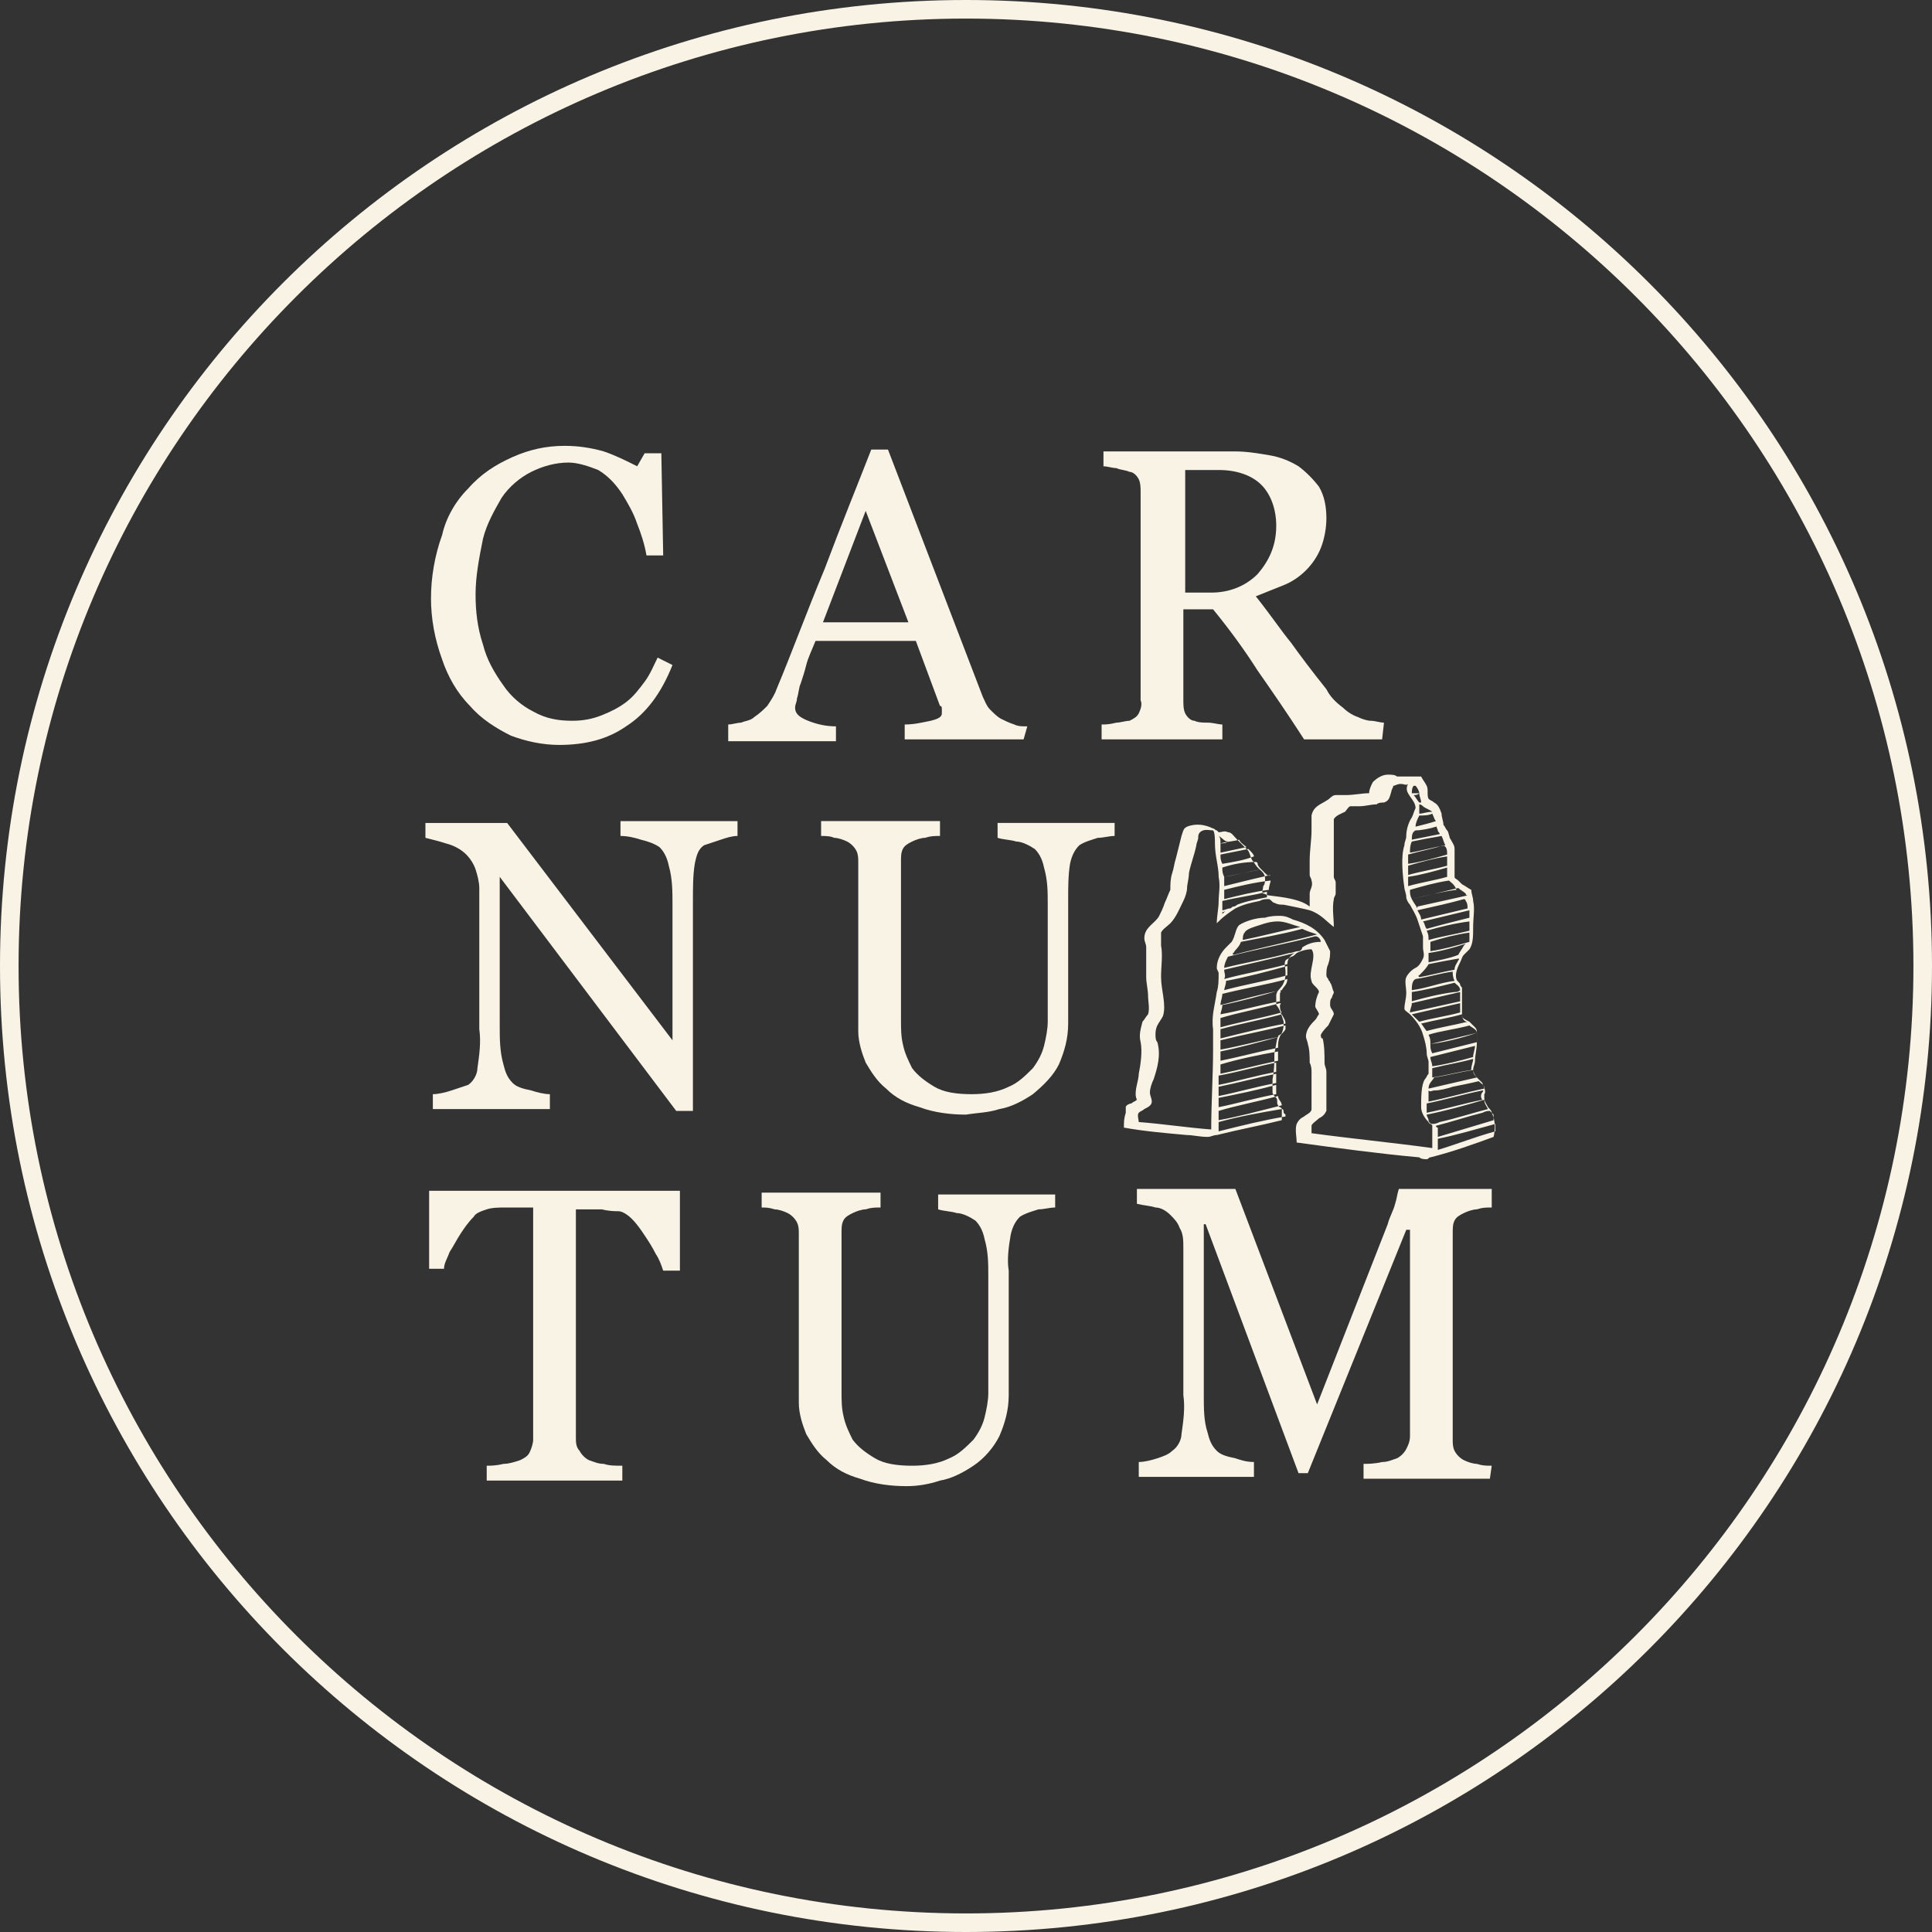 <?xml version="1.0" encoding="UTF-8"?>
<svg id="Ebene_1" data-name="Ebene 1" xmlns="http://www.w3.org/2000/svg" viewBox="0 0 104 104">
  <rect x="0" y="0" width="104" height="104" fill="#333333" stroke="none"/>
  <defs>
    <style>
      .cls-1 {
        fill: #f8f3e5;
        stroke-width: 0px;
      }
    </style>
  </defs>
  <g>
    <path class="cls-1" d="m30.1,40.1c-.9,0-1.8-.2-2.6-.5-.8-.4-1.6-.9-2.2-1.6-.7-.7-1.2-1.6-1.5-2.5-.4-1.1-.6-2.2-.6-3.3s.2-2.3.6-3.4c.2-.9.7-1.8,1.4-2.5.7-.8,1.5-1.3,2.4-1.7.9-.4,1.8-.6,2.8-.6.7,0,1.4.1,2.1.3.6.2,1.2.5,1.8.8l.4-.7h.9l.1,5.5h-.9c-.1-.6-.3-1.2-.5-1.7-.2-.6-.5-1.1-.8-1.6-.4-.6-.8-1-1.3-1.3-.5-.2-1.1-.4-1.6-.4-.7,0-1.4.2-2,.5-.6.3-1.2.8-1.6,1.4-.4.7-.8,1.4-1,2.2-.2,1-.4,2-.4,3,0,.9.1,1.8.4,2.7.2.8.6,1.5,1.1,2.2.4.6,1,1.1,1.6,1.4.7.4,1.4.5,2.1.5.6,0,1.1-.1,1.6-.3s.9-.4,1.3-.7c.4-.3.7-.7,1-1.1.3-.4.5-.9.7-1.3l.8.4c-.6,1.5-1.4,2.6-2.5,3.3-1,.7-2.2,1-3.6,1"/>
    <path class="cls-1" d="m55.1,39.8h-6.4v-.8c.5,0,.9-.1,1.4-.2.4-.1.6-.2.6-.4v-.2c0-.1,0-.2-.1-.2l-1.3-3.5h-5.4c-.2.5-.4.9-.5,1.3-.1.4-.2.7-.3,1-.1.2-.1.5-.2.8,0,.2-.1.3-.1.5,0,.3.2.5.7.7s1,.3,1.5.3v.8h-5.8v-.9c.2,0,.5-.1.7-.1.2-.1.5-.1.7-.3.3-.2.5-.4.7-.6.2-.3.4-.6.5-.9.8-1.9,1.6-4.1,2.6-6.5.9-2.4,1.8-4.6,2.5-6.4h.9l5.1,13.3c.1.2.2.5.4.7.2.2.4.4.6.5s.4.2.7.3c.2.1.4.1.7.1l-.2.7h0Zm-6.2-6.3l-2.3-6-2.3,6h4.6Z"/>
    <path class="cls-1" d="m74.4,39.8h-4.2c-.9-1.4-1.8-2.7-2.5-3.7-.7-1.1-1.5-2.2-2.4-3.3h-1.6v4.9c0,.2,0,.5.1.7s.3.4.5.4c.2.1.5.1.7.1.3,0,.6.1.8.1v.8h-6.5v-.8c.2,0,.4,0,.8-.1.2,0,.5-.1.7-.1.2-.1.4-.2.5-.4s.2-.5.1-.7v-11.2c0-.2,0-.5-.1-.7s-.3-.4-.5-.4c-.2-.1-.5-.1-.7-.2-.2,0-.5-.1-.7-.1v-.8h7.1c.6,0,1.2.1,1.8.2.6.1,1.1.3,1.6.6.4.3.8.7,1.1,1.1.3.5.4,1.1.4,1.7,0,.5-.1,1.1-.3,1.6s-.5.9-.8,1.2c-.3.3-.7.6-1.2.8-.5.2-1,.4-1.5.6.8,1,1.4,1.9,1.9,2.5.5.7,1.1,1.5,1.9,2.5.2.4.5.7.9,1,.2.2.5.4.8.5.2.1.5.2.7.2s.5.1.7.1l-.1.9h0Zm-5.7-11.5c0-.9-.3-1.7-.8-2.2s-1.3-.8-2.3-.8h-1.8v6.6h1.4c.9,0,1.8-.3,2.5-1,.6-.7,1-1.5,1-2.6Z"/>
    <path class="cls-1" d="m36.5,68.4h-.8c-.1-.3-.2-.6-.4-.9-.2-.4-.4-.7-.6-1-.2-.3-.4-.6-.7-.9-.2-.2-.5-.4-.7-.4s-.5,0-.9-.1h-1.4v12.3c0,.2,0,.5.2.7.1.2.3.4.5.5.3.1.5.2.8.2.3.1.6.1,1,.1v.8h-7.3v-.8c.2,0,.5,0,.9-.1.3,0,.6-.1.9-.2.2-.1.4-.2.5-.4s.2-.5.2-.7v-12.5h-1.5c-.3,0-.7,0-1,.1s-.6.2-.7.4c-.3.3-.5.6-.7.9-.2.3-.4.7-.6,1-.1.3-.3.6-.3.9h-.8v-4.2h13.5v4.3h-.1Z"/>
    <path class="cls-1" d="m56.8,65c-.3,0-.6.1-.9.1-.3.1-.7.2-1,.4-.2.2-.4.5-.5,1-.1.6-.2,1.3-.1,1.9v6.7c0,.8-.2,1.5-.5,2.2-.3.6-.8,1.2-1.4,1.6-.6.4-1.2.7-1.8.8-.6.2-1.2.3-1.8.3-.8,0-1.7-.1-2.5-.4-.7-.2-1.3-.5-1.8-1-.5-.4-.8-.9-1.1-1.4-.2-.5-.4-1.1-.4-1.7v-9.1c0-.2,0-.4-.1-.6-.1-.2-.3-.4-.5-.5s-.5-.2-.7-.2c-.3-.1-.5-.1-.7-.1v-.8h6.4v.8c-.3,0-.5,0-.8.1-.2,0-.5.1-.7.2-.2.1-.4.2-.5.4s-.1.4-.1.7v8.5c0,.4,0,.9.1,1.3.1.5.3.9.5,1.3.3.4.7.7,1.2,1s1.2.4,2,.4c.7,0,1.4-.1,2-.4.5-.2.9-.6,1.3-1,.3-.4.5-.8.6-1.2s.2-.9.2-1.3v-6.3c0-.7,0-1.3-.2-2-.1-.5-.3-.8-.5-1-.3-.2-.7-.4-1-.4-.3-.1-.7-.1-1-.2v-.8h6.3v.7Z"/>
    <path class="cls-1" d="m80.2,79.6h-6.8v-.8c.2,0,.6,0,1-.1.3,0,.5-.1.8-.2.2-.1.4-.3.5-.5s.2-.4.2-.7v-11.1h-.2l-5.3,13.1h-.5l-5-13.4h-.1v9.2c0,.7,0,1.4.2,2,.1.4.2.7.5,1,.2.2.5.3,1,.4.3.1.6.2,1,.2v.8h-6.2v-.8c.3,0,.7-.1,1-.2.3-.1.6-.2.8-.4.3-.2.5-.6.5-.9.1-.7.2-1.4.1-2.1v-7.9c0-.4,0-.8-.2-1.1-.1-.3-.3-.5-.5-.7s-.5-.4-.8-.4c-.3-.1-.6-.1-1-.2v-.8h5.3l4.4,11.6,3.8-9.7c.1-.4.3-.7.4-1.1.1-.3.1-.5.2-.8h5v1c-.3,0-.5,0-.8.1-.2,0-.5.1-.7.2-.2.1-.4.2-.5.4s-.1.4-.1.7v11.1c0,.2,0,.4.1.6.1.2.3.4.5.5s.5.2.7.2c.3.1.5.1.8.1l-.1.7h0Z"/>
    <path class="cls-1" d="m39.7,45c-.3,0-.6.1-.9.2-.3.1-.6.2-.9.3-.3.2-.4.5-.5,1-.1.6-.1,1.3-.1,2v11.3h-.9l-9.5-12.6v8c0,.7,0,1.4.2,2.1.1.4.2.7.5,1,.2.2.5.3,1,.4.3.1.7.2,1,.2v.8h-6.3v-.8c.3,0,.7-.1,1-.2.3-.1.6-.2.9-.3.3-.2.5-.6.5-.9.1-.7.2-1.4.1-2.1v-7.6c0-.3-.1-.7-.2-1-.1-.3-.3-.6-.5-.8-.3-.3-.7-.5-1.1-.6-.3-.1-.7-.2-1.1-.3v-.8h4.4l8.9,11.7v-7.3c0-.7,0-1.4-.2-2.1-.1-.5-.3-.8-.5-1-.3-.2-.6-.3-1-.4-.3-.1-.7-.2-1.1-.2v-.8h6.3v.8h0Z"/>
    <path class="cls-1" d="m60,45c-.3,0-.6.1-.9.1-.3.1-.7.2-1,.4-.2.2-.4.5-.5,1-.1.6-.1,1.3-.1,1.9v6.7c0,.8-.2,1.5-.5,2.2-.3.6-.8,1.1-1.4,1.6-.6.4-1.2.7-1.8.8-.6.2-1.2.2-1.8.3-.8,0-1.7-.1-2.5-.4-.7-.2-1.3-.5-1.8-1-.5-.4-.8-.9-1.1-1.4-.2-.5-.4-1.1-.4-1.7v-9.1c0-.2,0-.4-.1-.6s-.3-.4-.5-.5-.5-.2-.7-.2c-.2-.1-.5-.1-.7-.1v-.8h6.4v.8c-.3,0-.5,0-.8.1-.2,0-.5.1-.7.2s-.4.2-.5.4c-.1.2-.1.4-.1.7v8.5c0,.4,0,.9.1,1.3.1.5.3.9.5,1.3.3.4.7.7,1.2,1s1.2.4,2,.4c.7,0,1.4-.1,2-.4.5-.2.9-.6,1.3-1,.3-.4.5-.8.6-1.2.1-.4.2-.9.2-1.3v-6.3c0-.7,0-1.3-.2-2-.1-.5-.3-.8-.5-1-.3-.2-.7-.4-1-.4-.3-.1-.7-.1-1-.2v-.8h6.3v.7h0Z"/>
    <path class="cls-1" d="m76.5,41.8c.1.2.2.3.3.5s0,.5.1.7c.1.1.2.1.3.2.2.1.3.3.4.6,0,.2.1.4.1.6.1.1.1.2.2.3.1.1.1.4.2.5.1.2.2.3.2.5v1.5c0,.1.1.1.2.2q.1.1.2.2c.2.1.3.2.5.3,0,.2.1.4.1.6.1.4,0,.9,0,1.4s0,.9-.2,1.2c-.1.1-.2.2-.3.3-.1.1-.1.2-.2.4-.1.2-.3.6-.2.9,0,.1.2.2.2.3s.1.1.1.2v1.5c0,.1.2.2.4.3.1.1.2.2.3.3.1.1.1.2.1.3v.5c0,.4-.1.7-.1,1,0,.2-.1.3-.1.5,0,.1.1.3.2.4l.3.3q0,.1.1.2c0,.1.1.3,0,.4v.2c0,.2.1.3.2.5.1.1.2.2.2.3.2.4.2.9.1,1.3-1.1.4-2.2.8-3.4,1.1-.1,0-.1.1-.2.1s-.3,0-.4-.1c-2.2-.2-4.4-.5-6.6-.8,0-.3-.1-.7,0-1,.1-.2.2-.3.4-.4.1-.1.4-.2.4-.4v-2c0-.1,0-.3-.1-.5,0-.3,0-.7-.1-1,0-.1-.1-.3-.1-.4,0-.4.3-.7.5-.9.1-.1.1-.2.2-.3,0-.1-.1-.2-.2-.4,0-.3.1-.6.2-.8,0-.1-.1-.2-.2-.3-.1-.1-.2-.2-.2-.3-.2-.5.3-1.3,0-1.7-.3,0-.6.1-.8.2-.1.1-.2.2-.3.2-.1.1-.2.1-.3.2-.1.2,0,.4,0,.6s0,.4-.1.6c-.1.3-.4.4-.4.7v.5c.2.2.3.6.4.9,0,.2,0,.4-.1.6,0,.1-.2.1-.2.2-.1.2-.1.5-.2.9,0,.5,0,.9-.1,1.4v.7c0,.1.1.2.2.3.1.1,0,.3.1.4,0,.1.2.1.2.2v.6c-1.2.3-2.3.5-3.5.8-.2,0-.3.1-.5.1h0c-.4,0-.8-.1-1.1-.1-1.1-.1-2.3-.2-3.4-.4,0-.3,0-.5.1-.8v-.3c0-.1.2-.2.3-.2.1-.1.2-.1.3-.2-.2-.4.1-1,.1-1.4.1-.5.2-1.2.1-1.7-.1-.4,0-.7.1-1.1.1-.1.2-.3.3-.4.1-.3,0-.7,0-1s-.1-.7-.1-1v-1.6c0-.2-.1-.3-.1-.5,0-.6.6-.8.8-1.2.1-.2.2-.4.3-.7.1-.2.2-.5.3-.7,0-.3,0-.6.1-.9s.1-.5.2-.8c.1-.4.2-.8.3-1.2.1-.3.1-.4.3-.5.5-.2,1-.1,1.4.1.1,0,.1.1.2.1l.1.1c.2,0,.3-.1.5,0,.2,0,.3.2.5.4.2.2.4.4.6.6.1.2.1.3.2.5.1.1.2.3.3.4.2.2.4.3.4.6,0,.1,0,.3-.1.4,0,.1-.1.4,0,.4s.2.1.3.1c.8.1,1.7.2,2.2.6v-.7c0-.2.2-.4.1-.7,0-.1-.1-.2-.1-.3v-.8c0-.5.1-1.1.1-1.6v-.8c.1-.5.5-.6.8-.8.2-.1.3-.3.5-.3h.5c.5,0,.9-.1,1.3-.1,0-.2.1-.4.2-.6.2-.2.5-.4.8-.4.2,0,.4,0,.5.1,1,0,1.1,0,1.3,0m-1.1.4c-.2,0-.3.1-.4.1,0,.1-.1.2-.1.3-.1.3-.1.5-.4.6-.1,0-.3,0-.4.1-.3,0-.6.1-.9.1h-.5c-.1,0-.2.2-.3.3-.2.1-.5.2-.6.4v3.1c0,.1.1.2.1.3v.6c0,.1-.1.2-.1.3-.1.5,0,1,0,1.5-.4-.3-.7-.7-1.3-.9-.4-.1-.9-.2-1.4-.3-.2,0-.3,0-.5-.1-.1,0-.2-.2-.3-.2-.2,0-.3,0-.5.1-.5.1-.9.2-1.3.4-.3.2-.6.4-.9.7l-.1.1c0-.4.1-.8.1-1.2s.1-.8,0-1.3c0-.6-.2-1.1-.2-1.8,0-.2,0-.6-.1-.7-.2,0-.5-.1-.7.1-.1.1-.1.2-.1.3s-.1.3-.1.4c-.1.5-.3,1-.4,1.5,0,.3-.1.6-.1.8s-.1.5-.2.7c-.2.4-.4.9-.7,1.2-.2.2-.4.3-.5.5v.7c.1.5,0,1.1,0,1.7,0,.7.3,1.5.1,2.1-.1.2-.2.3-.3.5s-.1.4-.1.5,0,.3.1.4c.2.7,0,1.4-.2,2-.1.2-.2.5-.2.7s.1.3.1.5-.2.3-.4.4c-.1.1-.2.1-.3.2-.1.1,0,.4,0,.5,1.3.1,2.6.3,3.9.4,0-1.4.1-2.9.1-4.3v-1.1c-.1-.7.1-1.3.2-2,.1-.3.1-.7.1-1,0-.1-.1-.2-.1-.3,0-.4.2-.8.5-1.1.1-.1.2-.2.3-.3.2-.3.2-.7.4-.9.3-.2.9-.4,1.4-.4.3-.1.6-.1.8-.1.3,0,.5.1.7.2.7.2,1.3.5,1.7,1.1.1.2.2.4.3.6,0,.2,0,.4-.1.7-.1.2-.1.4-.1.6,0,.1.1.2.1.2,0,.1.1.1.1.2.1.1.1.3.2.5,0,.1-.1.2-.1.3-.1.1-.1.2-.1.4s.2.3.2.5c-.1.2-.2.4-.3.6-.1.1-.3.3-.4.5,0,.1,0,.2.1.2.1.4.1.9.1,1.3,0,.2.1.3.1.5v2.1c-.1.2-.2.3-.4.4-.1.1-.4.3-.4.4v.4c2.2.3,4.3.5,6.5.8v-1.2c0-.1-.2-.1-.2-.2-.2-.2-.4-.5-.4-.8,0-.5,0-1.2.2-1.5.1-.1.1-.2.2-.3v-.6c0-.2-.1-.3-.1-.5,0-.3-.1-.7-.2-1-.1-.4-.4-.8-.7-1.1-.1-.1-.3-.2-.3-.3,0-.3.1-.5.1-.9,0-.2-.1-.6,0-.8.1-.2.3-.4.5-.5s.3-.3.4-.5c.1-.2,0-.4,0-.6v-.6c-.1-.3-.2-.6-.3-.9s-.3-.6-.4-.8c-.1-.1-.2-.3-.2-.4,0-.2-.1-.4-.1-.5-.1-.7-.2-1.7,0-2.3,0-.2.1-.3.1-.5,0-.3.1-.7.3-1,.1-.2.1-.3.2-.5,0-.5-.7-.8-.4-1.3-.1.1-.2,0-.4,0m.7.1c-.1.1-.1.3-.1.4h.4c0-.1-.1-.3-.2-.4h-.1m0,.5c.1.1.2.3.3.4h.1c0-.2-.1-.3-.1-.5-.1.1-.2.1-.3.1m.5.6q-.1-.1-.2-.1v.5c.2,0,.4-.1.7-.1-.1-.1-.4-.2-.5-.3m.5.4c-.2.1-.5.1-.7.1-.1.2-.2.4-.2.6.4-.1.8-.2,1.1-.3-.1-.1-.1-.2-.2-.4m.3.9s-.1-.3-.1-.2c-.3.1-.8.2-1.1.2-.2.1-.2.3-.2.5.5-.1,1-.2,1.5-.3,0-.1-.1-.1-.1-.2Zm-11.7.7c.1,0,.3,0,.4-.1-.2,0-.3-.2-.5-.3.1.1.1.2.1.4Zm10.3-.1c-.1.2-.1.4-.1.6.6-.1,1.3-.3,1.9-.4-.1-.2-.1-.3-.2-.5-.6.1-1.1.2-1.6.3Zm-9.3-.1c-.3.1-.7.1-1,.2v.5c.5-.1.9-.2,1.4-.3-.1-.1-.3-.2-.4-.4m9.1.8v.5c.7-.1,1.4-.3,2.1-.5,0-.2,0-.4-.2-.5-.6.2-1.2.3-1.9.5m-8.6-.3c-.5.1-1,.2-1.5.3,0,.2,0,.3.1.5.6-.1,1.2-.2,1.7-.4,0-.1-.1-.2-.3-.4Zm10.7.4c-.7.1-1.4.3-2.1.5v.5c.7-.2,1.4-.3,2.1-.5v-.5m-12.1.6c0,.2,0,.3.1.5.7-.1,1.3-.3,2-.4-.1-.1-.2-.2-.2-.3,0,0,0-.1-.1-.1-.6,0-1.2.1-1.8.3m10,.5v.5c.7-.2,1.4-.3,2.1-.5v-.5c-.7.2-1.4.4-2.1.5m-7.7-.2c-.1-.1-.2-.2-.2-.2-.6.1-1.4.3-2,.4v.5c.8-.2,1.6-.4,2.5-.6-.1.1-.2,0-.3-.1Zm-2.2.9v.5c.8-.2,1.6-.4,2.4-.5,0-.2.1-.4.1-.5-.9.1-1.7.3-2.5.5Zm12.1-.5c-.7.1-1.4.3-2.1.5,0,.2,0,.3.1.5.8-.2,1.6-.4,2.4-.5-.1-.3-.3-.4-.4-.5m.9.7c-.1-.1-.3-.2-.4-.3-.8.2-1.7.4-2.5.6.1.2.2.3.3.5v-.1c.9-.2,1.8-.4,2.7-.6q-.1,0-.1-.1m-13.1.4v.5c.1,0,.3-.1.4-.1s.1-.1.2-.1.2-.1.2-.1c.5-.2,1.1-.3,1.6-.4v-.3c-.7.2-1.6.3-2.4.5Zm10.5.5c.1.2.2.3.2.5.8-.2,1.7-.4,2.5-.6,0-.1,0-.3-.1-.4,0,0,0-.1-.1-.1-.7.2-1.6.4-2.5.6m.5,1c0,.1,0,0,0,0,.7-.2,1.5-.4,2.3-.6v-.4c-.8.2-1.7.4-2.5.6.1.1.1.3.2.4Zm-11-.9v.1q.1-.1.2-.2h0q-.1.1-.2.1m11,1c.1.2.1.3.1.5.7-.2,1.4-.3,2.2-.5v-.5c-.8.1-1.6.3-2.3.5m-8-.5c-.4,0-.7.1-1,.2s-.7.2-.8.4c-.1.1-.1.3-.1.4,1-.2,2.1-.5,3.1-.7-.4-.1-.8-.3-1.2-.3m1.3.4s-.1,0,0,0c-1.1.3-2.3.5-3.3.7-.1.3-.3.4-.4.6,0,0-.1,0,0,.1,1.5-.4,3-.7,4.5-1.1-.3-.1-.6-.2-.8-.3m9,.2c-.7.1-1.5.3-2.1.5v.5c.7-.1,1.4-.3,2.1-.5v-.5m-8.3.2c-1.5.4-3.2.7-4.7,1.1-.1.2-.2.4-.2.6,1.2-.3,2.4-.5,3.5-.8.2,0,.3-.1.5-.1.1,0,.2-.1.2-.2.3-.2.6-.3,1-.3,0-.1-.1-.3-.3-.3m6.1.9v.5c.5-.1,1.1-.2,1.6-.4.1-.2.2-.3.3-.5l.1-.1c-.6.2-1.3.4-2,.5m-11,.9c0,.2.1.3,0,.5,1.1-.3,2.3-.5,3.4-.8,0-.3.2-.5.4-.6-1.2.3-2.5.6-3.8.9m11-.3c-.1.2-.3.4-.5.6,0,0-.1,0,0,.1.6-.1,1.3-.3,1.9-.4,0-.2.1-.3.2-.5,0,0,.1-.1,0-.1-.6.1-1.1.2-1.6.3m-10.9.9c0,.2-.1.4-.1.5,1.1-.3,2.3-.5,3.4-.8v-.5c-1.1.3-2.2.6-3.3.8Zm12.2-.5c-.7.1-1.3.3-2,.4-.2.1-.2.4-.2.6.8-.1,1.5-.4,2.3-.5-.1-.2-.1-.4-.1-.5h0Zm-9.2,1c.1-.2.3-.3.3-.6-1.1.3-2.3.5-3.5.8,0,.2-.1.4-.1.6,1.2-.3,2.2-.6,3.3-.8Zm9.3-.4c-.8.2-1.6.4-2.3.5v.5c.7-.2,1.5-.4,2.3-.5.1,0,.2,0,.3-.1,0-.2-.2-.3-.3-.4Zm-12.5,1.2c0,.2-.1.4-.1.5,1.1-.2,2.1-.5,3.2-.7v-.4c0-.1.1-.1,0-.2-1,.3-2.1.6-3.1.8m10.2-.1c0,.2-.1.3-.1.5.9-.2,1.8-.4,2.7-.6v-.5c-.9.2-1.7.4-2.6.6m0,.6c.1.1.3.3.4.4.7-.2,1.5-.3,2.2-.5v-.5c-.9.2-1.7.4-2.6.6m-10.3.2v.5c1.1-.3,2.2-.5,3.3-.8-.1-.1-.1-.3-.1-.4,0,0,.1-.1,0-.1-1.1.3-2.2.5-3.2.8Zm0,.6v.5c1.2-.3,2.4-.6,3.5-.8,0-.2-.1-.3-.2-.5-1.1.3-2.2.5-3.3.8m13-.8c-.7.2-1.4.3-2.2.5.1.1.2.3.3.4.7-.2,1.4-.3,2.2-.5-.2,0-.3-.2-.3-.4m.4.6s-.1,0,0,0c-.7.2-1.6.3-2.2.5.1.2.1.3.1.5.8-.2,1.7-.4,2.5-.6,0-.2-.3-.3-.4-.4m-13.4.8v.5c1.1-.2,2.2-.5,3.2-.7,0-.1.2-.2.3-.4v-.2c-1.2.3-2.3.5-3.5.8m11.3.2c0,.2,0,.3.1.5.8-.2,1.6-.4,2.4-.6v-.5c-.9.3-1.7.5-2.5.6m-11.3.4v.5c1-.2,2.1-.5,3.1-.7,0-.2,0-.4.1-.6-1.1.3-2.2.6-3.2.8Zm11.3.3c0,.2.1.3.1.5.7-.1,1.5-.3,2.2-.5,0-.2.1-.4.1-.6h0c-.8.2-1.6.4-2.4.6m-11.3.4v.5c1-.2,2.1-.5,3.1-.7v-.5c-1.1.2-2.1.4-3.1.7Zm13.6-.3c-.7.2-1.4.3-2.2.5v.5c.7-.1,1.4-.3,2.1-.4,0-.3.1-.4.1-.6m-10.6.2c-1,.2-2,.5-3.1.7v.5c1-.2,2-.5,3.1-.7v-.5Zm10.6.4c-.7.1-1.4.3-2.1.4-.1.2-.3.3-.3.6.9-.2,1.7-.4,2.6-.6-.1-.1-.2-.2-.2-.4m-13.7.9v.5c1-.2,2-.5,3.1-.7v-.5c-1,.2-2.1.5-3.1.7Zm14-.3c-.4.1-.9.2-1.4.3-.3.1-.7.2-1,.2-.1,0-.2.1-.3,0v.6c1-.2,2-.5,3-.7,0-.2-.2-.3-.3-.4m-14,.9v.5c1-.2,2-.5,3.1-.7v-.5c-1.1.3-2.1.5-3.1.7m11.2.3v.5c1-.2,2-.5,3-.7-.1-.1-.1-.3,0-.4,0,0,.1-.1,0-.1-1,.2-2,.5-3,.7Zm-11.2.4v.5c1.1-.2,2.2-.5,3.4-.8,0-.2-.2-.3-.2-.5-1.1.3-2.2.5-3.2.8m11.2.2c0,.1.1.2.1.3s.1.2.2.2.2,0,.4-.1c.9-.2,1.8-.5,2.6-.7-.1-.2-.2-.3-.2-.5-1,.3-2.1.6-3.1.8Zm-11.2.4v.5c1.2-.3,2.4-.6,3.6-.8v-.1l-.1-.1c0-.1,0-.2-.1-.2-1.2.2-2.3.4-3.4.7m14.8-.4l-.2-.2h0c-.1,0-.2,0-.4.1-.8.2-1.7.5-2.5.7,0,.1.1.1.1.1v.5c1-.3,2-.6,3-.9,0,0,0-.2,0-.3m-3,1.3v.6c1-.3,2-.7,3.1-1v-.4c-1.1.3-2.1.6-3.1.8"/>
  </g>
  <path class="cls-1" d="m52,1c28.12,0,51,22.88,51,51s-22.88,51-51,51S1,80.12,1,52,23.88,1,52,1m0-1C23.28,0,0,23.28,0,52s23.28,52,52,52,52-23.28,52-52S80.72,0,52,0h0Z"/>
</svg>